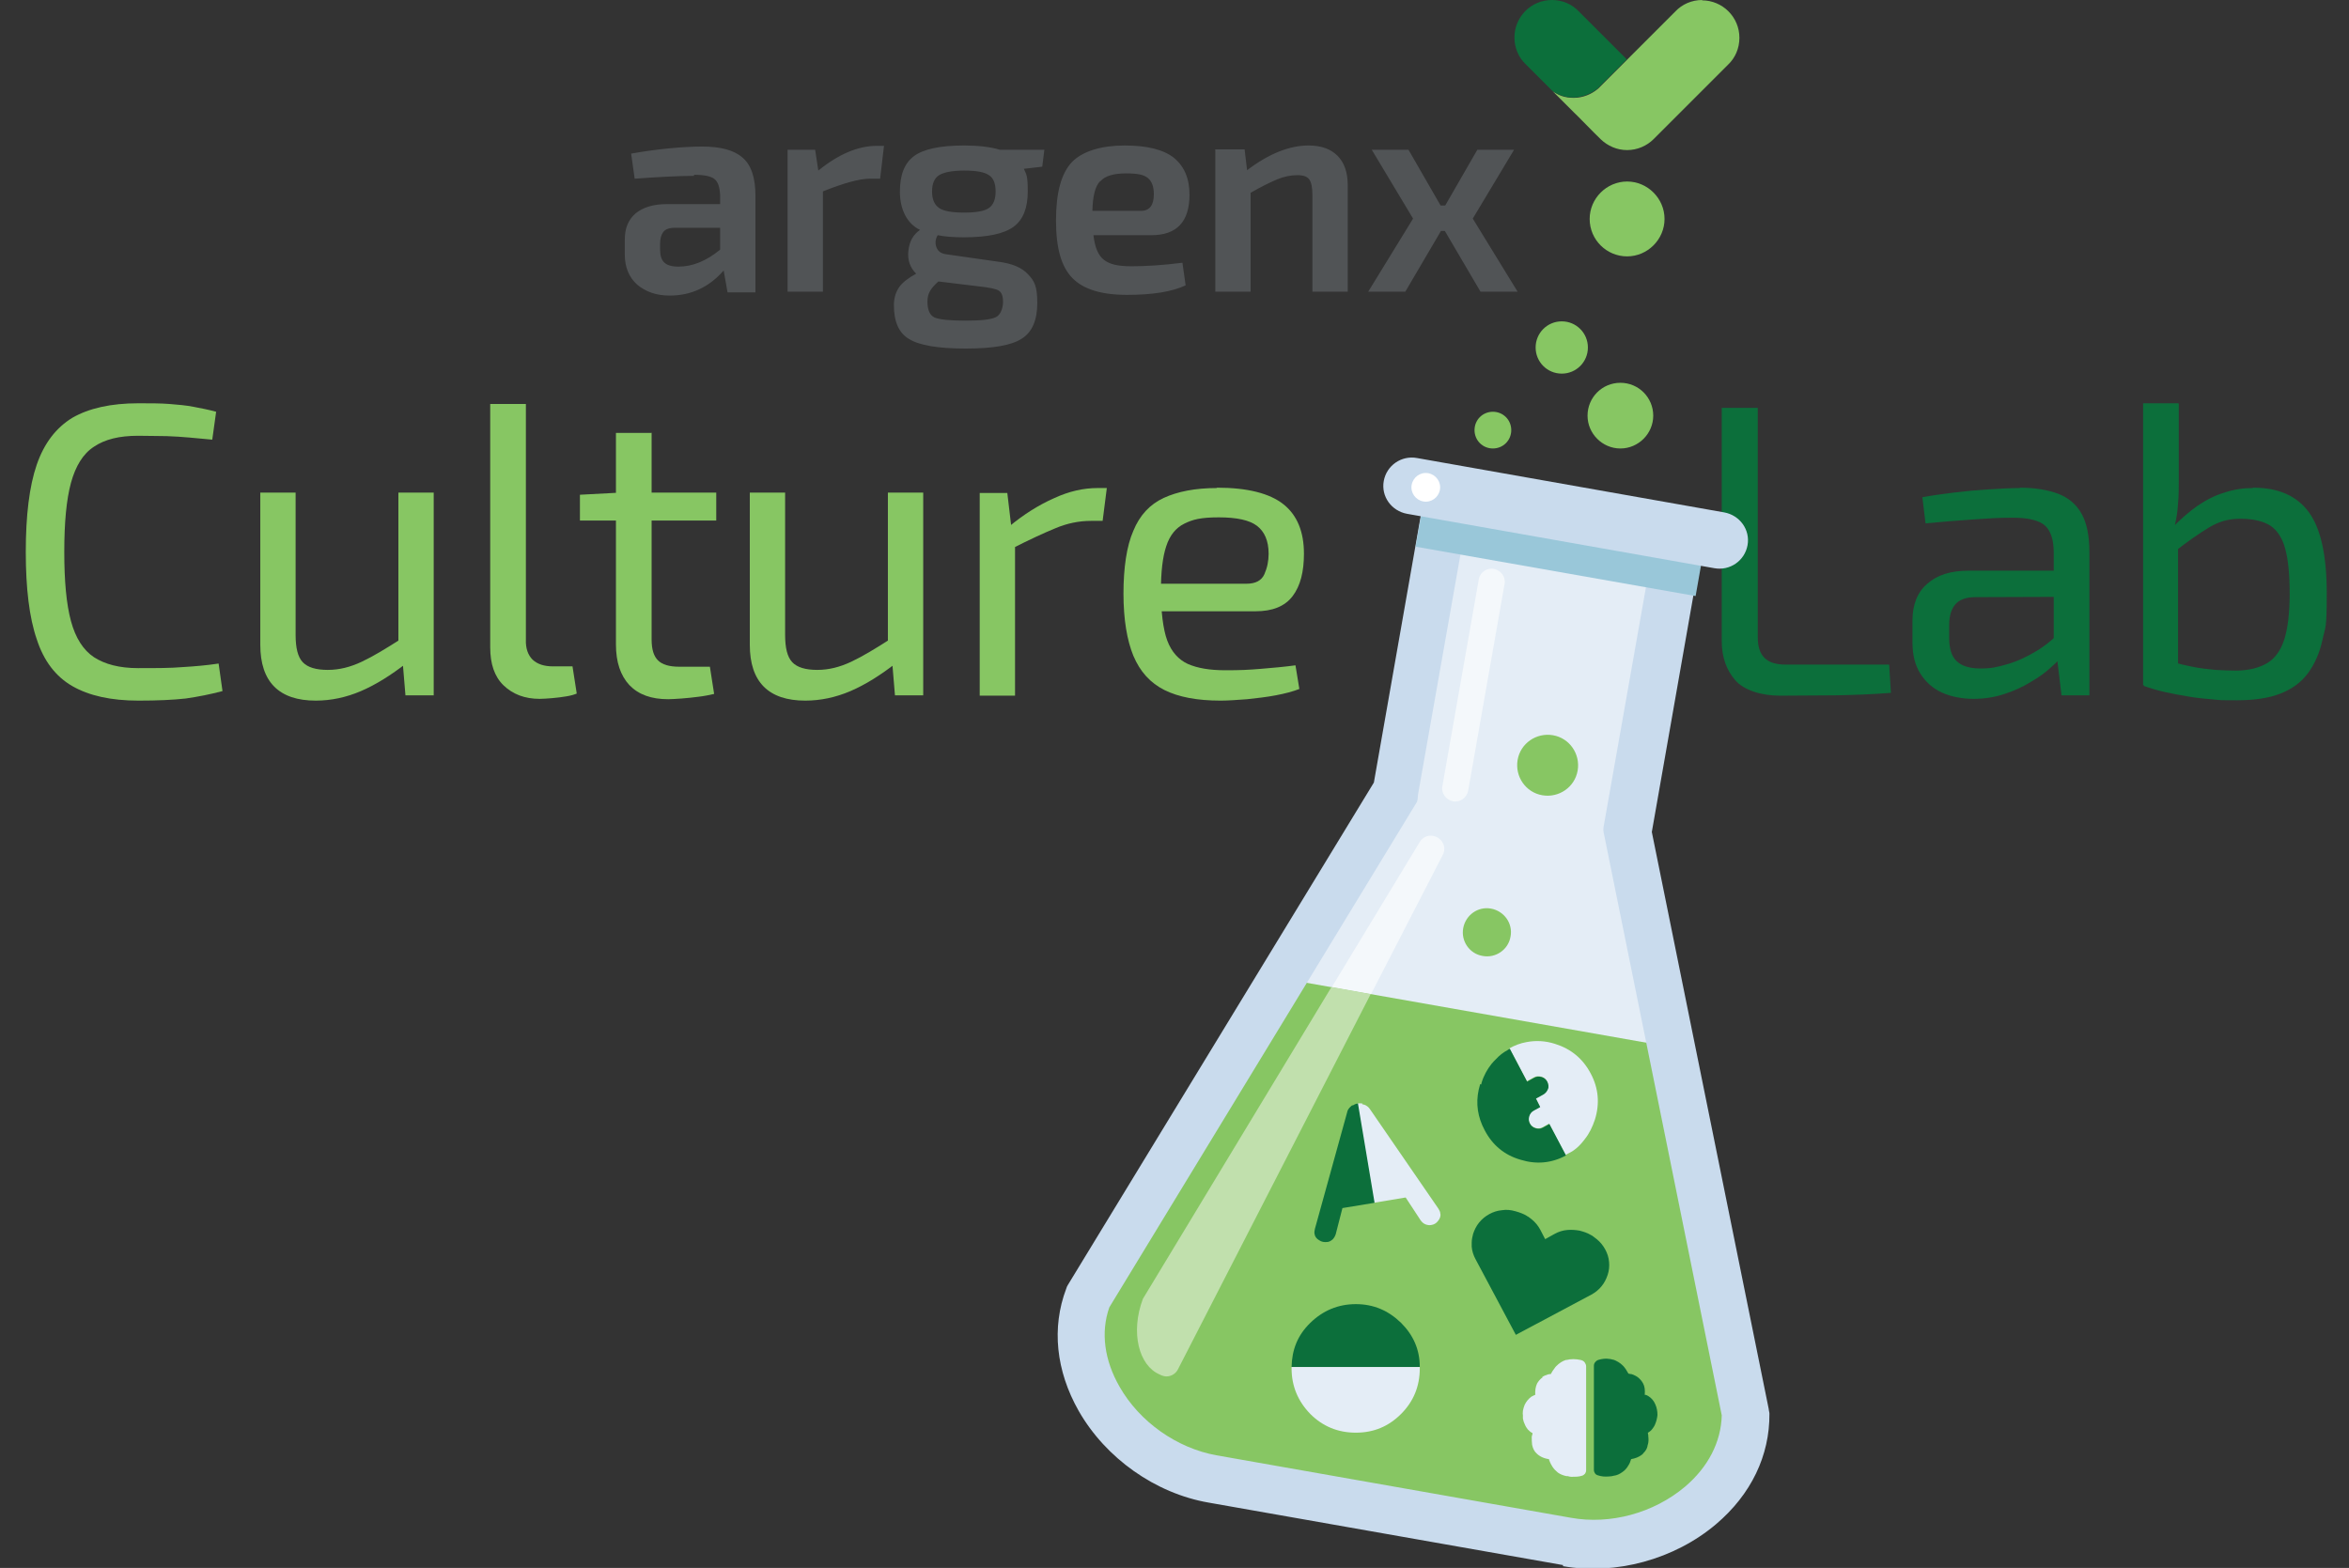 <svg xmlns="http://www.w3.org/2000/svg" id="Layer_2" viewBox="0 0 665.1 444"><rect x="0" y="0" width="665.1" height="444" fill="#333333" stroke="none"/><defs><style>      .st0 {        fill: #c9dbed;      }      .st1 {        fill: #c1e0ad;      }      .st2 {        fill: #515456;      }      .st3 {        fill: #f4f8fb;      }      .st4 {        isolation: isolate;      }      .st5 {        fill: #99c7d9;      }      .st6 {        fill: #fff;      }      .st7 {        fill: #87c663;      }      .st8 {        fill: #e4edf6;      }      .st9 {        fill: #0c6f3b;      }    </style></defs><g id="Layer_1-2"><g><path class="st7" d="M450.1,62c0,5.9,4.8,10.6,10.6,10.6s10.6-4.8,10.6-10.6-4.8-10.6-10.6-10.6-10.6,4.8-10.6,10.6"></path><path class="st2" d="M196.5,49.5c2.9,0,4.8.4,5.8,1.2,1,.8,1.5,2.3,1.6,4.6v2.5h-15.1c-3.8,0-6.7.9-8.8,2.6-2.1,1.8-3.1,4.2-3.1,7.5v4.1c0,3.7,1.2,6.5,3.5,8.6,2.4,2,5.4,3.1,9.2,3.1,6,0,11.1-2.3,15.3-7.1l1.1,6.2h7.9v-27.3c0-5.2-1.2-8.8-3.7-10.9-2.4-2.1-6.2-3.1-11.4-3.1s-13,.7-20.1,2l1,7.1c7-.5,12.6-.8,16.8-.8M187.8,65.7c.6-.8,1.7-1.2,3.3-1.2h12.8v6.2c-3.9,3.2-7.8,4.8-11.8,4.8s-5.2-1.7-5.2-4.9v-1.6c0-1.4.3-2.5.9-3.3M248.3,41.3c-5.3,0-10.8,2.3-16.6,7l-.9-5.9h-7.8v40.2h10v-28.4c6-2.4,10.4-3.6,13.3-3.6h2.9l1.1-9.3h-2,0ZM295.8,42.4h-12.7c-2.7-.8-6.1-1.2-10.1-1.2-6.8,0-11.5,1-14.2,3-2.7,2-4,5.3-4,10.1s1.9,9,5.7,10.8c-1.9,1.3-3,3.2-3.3,5.9-.3,2.7.5,4.8,2.2,6.5-2.2,1.2-3.9,2.5-4.8,3.8s-1.5,3-1.5,5.1c0,4.7,1.4,7.9,4.3,9.6,2.9,1.8,8.2,2.7,16,2.7s13-.9,15.9-2.8c2.9-1.8,4.4-5.2,4.4-10.1s-.9-6.3-2.6-8.1c-1.7-1.9-4.5-3.1-8.5-3.6l-14.7-2.1c-1.5-.2-2.4-.9-2.8-2.1-.4-1.2-.2-2.3.4-3.3,2,.4,4.4.6,7.4.6,6.7,0,11.4-1,14.1-3,2.7-2,4-5.3,4-10s-.4-4.7-1.1-6.4l5.2-.6.6-4.8h0ZM263.9,54.2c0-2.2.7-3.8,2-4.6,1.3-.8,3.7-1.3,7.1-1.3s5.7.4,7,1.3c1.3.8,1.9,2.4,1.9,4.6s-.6,3.8-1.9,4.7c-1.3.9-3.6,1.3-7,1.3s-5.8-.4-7.1-1.3c-1.3-.9-2-2.4-2-4.7M282.8,82.3c.8.5,1.2,1.5,1.2,3.2s-.7,3.7-2,4.3c-1.4.7-4.3,1-8.7,1s-7.3-.3-8.7-.9c-1.3-.6-2-2.1-2-4.5s1-3.8,3.1-5.7l11.5,1.4c2.9.3,4.8.7,5.6,1.2M336.8,55.2c0-4.7-1.5-8.1-4.4-10.5-2.9-2.3-7.5-3.5-14-3.5s-11.9,1.6-14.9,4.7c-3,3.2-4.5,8.6-4.5,16.5s1.5,13.1,4.6,16.3c3.1,3.2,8.2,4.8,15.5,4.8s12.8-.9,16.6-2.7l-.9-6.4c-5.5.7-10.3,1-14.4,1s-6.2-.6-7.8-1.8-2.6-3.5-3-7h16.4c7.2,0,10.8-3.8,10.8-11.5M311.6,51.3c1.3-1.5,3.8-2.2,7.2-2.2s5.1.4,6.2,1.3,1.7,2.4,1.7,4.6c0,3.1-1.2,4.7-3.6,4.7h-13.8c.1-4.2.8-7,2.2-8.4M344.1,42.4v40.2h10v-28c3.1-1.8,5.6-3,7.5-3.8,1.9-.8,3.9-1.2,5.7-1.2s2.8.4,3.4,1.2c.6.8.9,2.3.9,4.6v27.2h10v-30.2c0-3.6-1-6.4-2.9-8.3-1.9-1.9-4.6-2.9-8.2-2.9-5.4,0-11.2,2.3-17.4,7l-.7-5.9h-8.4,0ZM419.2,82.6h10.5l-12.7-20.7,11.7-19.5h-10.4l-9.1,15.8h-1.3l-9.1-15.8h-10.4l11.7,19.5-12.7,20.7h10.5l10.1-17.2h1.1l10.1,17.2h0Z"></path><path class="st7" d="M482,0c-3,0-5.7,1.2-7.6,3.2l-21.9,21.9h0c-1.9,1.6-4.3,2.6-6.9,2.6s-4.3-.7-6-1.9l6.1,6.1h0c.5.4,5.7,5.8,7.6,7.6,1.9,1.8,4.5,3,7.4,3s5.6-1.2,7.5-3.1h0l21.1-21.1c2-1.9,3.2-4.6,3.2-7.6,0-5.9-4.8-10.6-10.6-10.6"></path><path class="st9" d="M428.8,10.6c0,3,1.2,5.7,3.2,7.6l7.5,7.5c1.7,1.2,3.8,1.9,6,1.9s5.1-1,6.9-2.6h0s8.2-8.2,8.2-8.2l-13.6-13.6c-1.9-2-4.6-3.2-7.6-3.2-5.9,0-10.6,4.8-10.6,10.6"></path><path class="st7" d="M434.8,98.4c0,4.1,3.3,7.4,7.4,7.4s7.4-3.3,7.4-7.4-3.3-7.4-7.4-7.4-7.4,3.3-7.4,7.4"></path><path class="st7" d="M417.5,121.8c0,2.9,2.3,5.2,5.2,5.2s5.2-2.3,5.2-5.2-2.3-5.2-5.2-5.2-5.2,2.3-5.2,5.2"></path><path class="st7" d="M449.5,117.7c0,5.1,4.2,9.3,9.3,9.3s9.3-4.2,9.3-9.3-4.1-9.3-9.3-9.3-9.3,4.2-9.3,9.3"></path><g class="st4"><g class="st4"><path class="st7" d="M39.1,114.2c3.5,0,6.4,0,8.9.2,2.5.2,4.8.4,6.8.8,2.1.4,4.2.8,6.4,1.4l-1.1,7.9c-2.4-.2-4.5-.4-6.5-.6-2-.2-4.1-.3-6.4-.4-2.3,0-5-.1-8.1-.1-5.3,0-9.4,1-12.5,3.1-3.1,2-5.2,5.5-6.5,10.2-1.3,4.8-1.9,11.3-1.9,19.6s.6,14.8,1.9,19.6c1.3,4.8,3.5,8.2,6.5,10.2,3.1,2,7.2,3.1,12.5,3.1s9.2,0,12.7-.3c3.4-.2,6.8-.5,10.1-1l1.1,7.8c-3.4.9-6.9,1.6-10.4,2.1-3.6.4-8,.6-13.4.6-7.8,0-14-1.4-18.7-4.1-4.7-2.7-8.1-7.1-10.1-13.3-2.1-6.1-3.1-14.4-3.1-24.7s1-18.6,3.1-24.7c2.1-6.1,5.5-10.5,10.1-13.3,4.7-2.7,10.9-4.1,18.7-4.1Z"></path><path class="st7" d="M83.7,139.5v40.3c0,3.6.6,6.2,2,7.7,1.4,1.5,3.8,2.2,7.1,2.2s6.4-.8,9.6-2.3c3.2-1.5,7-3.8,11.5-6.7l1.3,7c-4.5,3.5-8.8,6.2-13,8-4.2,1.8-8.5,2.7-12.8,2.7-10.4,0-15.7-5.3-15.7-15.8v-43.1h10ZM122.8,139.5v57.4h-8l-.9-10.8-1.1-1.8v-44.8h10Z"></path></g><g class="st4"><path class="st7" d="M148.9,114.4v66.7c-.1,2.5.6,4.4,1.9,5.7,1.4,1.3,3.3,1.9,5.8,1.9h5.5l1.2,7.7c-.7.3-1.7.6-3,.8-1.3.2-2.6.4-4,.5-1.4.1-2.5.2-3.5.2-4.2,0-7.6-1.3-10.2-3.8-2.6-2.5-3.8-6.1-3.8-10.8v-68.9h10Z"></path></g><g class="st4"><path class="st7" d="M202.8,139.5v7.9h-38.6v-7.3l11.3-.6h27.3ZM184.5,122.5v58.6c0,2.8.6,4.7,1.8,5.9,1.2,1.2,3.2,1.8,6,1.8h8.7l1.2,7.7c-1.3.3-2.7.6-4.4.8-1.6.2-3.3.4-4.8.5-1.6.1-2.8.2-3.8.2-4.8,0-8.4-1.3-11-4-2.5-2.7-3.8-6.5-3.8-11.5v-59.9h10Z"></path><path class="st7" d="M222.3,139.5v40.3c0,3.6.6,6.2,2,7.7,1.4,1.5,3.8,2.2,7.1,2.2s6.4-.8,9.6-2.3c3.2-1.5,7-3.8,11.5-6.7l1.3,7c-4.5,3.5-8.8,6.2-13,8-4.2,1.8-8.5,2.7-12.8,2.7-10.4,0-15.7-5.3-15.7-15.8v-43.1h10ZM261.4,139.5v57.4h-8l-.9-10.8-1.1-1.8v-44.8h10Z"></path></g><g class="st4"><path class="st7" d="M285.2,139.5l1.3,11,.9,1.8v44.7h-10v-57.4h7.8ZM313.4,138.1l-1.2,9.4h-3.3c-3.4,0-6.8.7-10.1,2.1-3.4,1.4-7.5,3.3-12.4,5.8l-.8-6.2c4.2-3.5,8.5-6.2,12.8-8.1,4.3-2,8.4-2.9,12.4-2.9h2.6Z"></path></g><g class="st4"><path class="st7" d="M344.6,138.1c8.6,0,14.9,1.6,18.8,4.7,3.9,3.1,5.8,7.8,5.8,14,0,5.1-1,9.1-3.2,12-2.2,2.9-5.7,4.3-10.5,4.3h-33.5v-7.8h30.9c2.6,0,4.3-.9,5.1-2.7.8-1.8,1.2-3.7,1.2-5.8,0-3.7-1.2-6.3-3.3-7.9-2.1-1.6-5.7-2.4-10.8-2.4s-7.4.6-9.8,1.8c-2.4,1.2-4.1,3.3-5.1,6.4-1,3-1.5,7.2-1.5,12.7s.6,10.8,1.8,14c1.2,3.2,3.2,5.4,5.8,6.6,2.7,1.2,6.2,1.8,10.6,1.8s6.4-.1,10.1-.4c3.7-.3,6.9-.6,9.8-1l1.1,6.7c-1.8.7-4,1.3-6.7,1.8-2.6.5-5.3.8-8.1,1.1-2.8.2-5.3.4-7.5.4-6.6,0-11.9-1-15.9-3s-6.9-5.2-8.8-9.7c-1.8-4.4-2.8-10.3-2.8-17.6s.9-13.5,2.8-17.8c1.8-4.4,4.7-7.5,8.6-9.3,3.9-1.8,8.9-2.8,15-2.8Z"></path></g></g><g class="st4"><g class="st4"><path class="st9" d="M497.7,115.6v64.8c0,2.7.6,4.6,1.9,5.9,1.3,1.3,3.3,1.9,6,1.9h29.3l.5,8c-5.1.4-10.3.6-15.6.7-5.3,0-10.6.1-15.8.1s-10.2-1.5-12.7-4.4c-2.5-2.9-3.8-6.6-3.8-11v-66.1h10.2Z"></path><path class="st9" d="M586.9,161.5v7.5c-.1,0-27.6.1-27.6.1-2.8,0-4.7.8-5.8,2.2-1.1,1.4-1.6,3.3-1.6,5.7v3.7c0,3,.7,5.2,2.1,6.5,1.4,1.4,3.7,2.1,6.8,2.1s4.7-.4,7.5-1.2c2.8-.8,5.6-2.1,8.4-3.8,2.8-1.7,5.4-3.9,7.8-6.6v7.4c-.9,1.1-2.1,2.4-3.7,3.8-1.6,1.5-3.5,2.9-5.8,4.2-2.2,1.4-4.7,2.5-7.4,3.4-2.7.9-5.6,1.4-8.8,1.4s-6.4-.6-9-1.8-4.6-3-6.1-5.4c-1.5-2.4-2.2-5.3-2.2-8.8v-6.2c0-4.5,1.4-8,4.2-10.4,2.8-2.5,6.7-3.7,11.7-3.7h29.3ZM571.9,138.1c4.2,0,7.8.6,10.8,1.7,2.9,1.1,5.2,3,6.7,5.7,1.5,2.7,2.2,6.3,2.2,11v40.4h-7.9l-1.5-12.5-.7-1.3v-26.6c0-3.5-.8-6.1-2.4-7.6-1.6-1.5-4.7-2.3-9.2-2.3s-6.7.2-11.3.5c-4.5.3-9,.7-13.4,1.1l-.9-7.4c2.7-.5,5.6-.9,8.8-1.3,3.2-.4,6.4-.7,9.7-.9,3.3-.2,6.4-.4,9.2-.4Z"></path></g><g class="st4"><path class="st9" d="M616.9,114.4v21.4c0,2.4,0,4.7-.2,6.7-.1,2-.4,4.1-.9,6.2l.9,1.6v44.2c.1,0-9.9-.5-9.9-.5v-79.8h10ZM638,138.1c7.1,0,12.3,2.3,15.7,6.9,3.4,4.6,5.1,12.3,5.1,23s-.4,9.3-1.2,13.1c-.8,3.8-2.2,6.9-4.1,9.5-1.9,2.6-4.5,4.5-7.8,5.8-3.3,1.3-7.4,1.9-12.3,1.9s-4.1,0-6.4-.2c-2.3-.2-4.6-.4-7-.8s-4.7-.8-6.9-1.3c-2.2-.5-4.3-1.1-6.2-1.8l8-6.8c2.1.6,4.2,1.1,6.3,1.5,2.1.4,4.1.6,6.1.8,2,.1,3.9.2,5.7.2,3.7,0,6.7-.8,8.9-2.1,2.2-1.3,3.9-3.6,4.9-6.8,1-3.2,1.5-7.5,1.5-12.9s-.4-9.4-1.2-12.5c-.8-3.1-2.2-5.3-4.2-6.7-2-1.3-4.9-2-8.5-2s-6.1.8-9,2.5c-2.8,1.7-6.1,4-9.8,6.9l-.7-6.7c2.4-2.5,4.8-4.6,7.2-6.3,2.5-1.7,5-3,7.7-3.8,2.7-.9,5.3-1.3,8-1.3Z"></path></g></g><path class="st8" d="M474.9,155.3l-14.5,82.4,32.4,161.9c.2,23.6-26.6,40.2-49.9,36.1l-98.7-17.4c-23.3-4.1-42.7-28.9-34.4-51l85.9-141,14.5-82.4,64.6,11.4h0Z"></path><path class="st7" d="M473.7,296.6l-110.6-19.5-54.7,89.9c-8.5,22.5,11.4,47.7,35,51.9l100.4,17.7c23.7,4.2,50.9-12.8,50.7-36.8l-20.7-103.2h0Z"></path><path class="st0" d="M442.6,443.2l-100.4-17.7c-15-2.6-29.1-12.5-36.8-26-6.4-11.3-7.7-23.5-3.5-34.6.1-.4.3-.8.5-1.1l86.6-142.2,14.6-83.1c.6-3.7,3.9-6.2,7.6-5.6,3.7.6,5.9,4.1,5.2,7.8l-14.9,84.3c-.1.8,0,1.7-.5,2.4l-86.9,142.8c-2.5,7.1-1.4,15,2.9,22.5,5.7,10,16.3,17.4,27.4,19.4l100.4,17.7c11.1,2,23.4-1.3,32.3-8.8,6.6-5.6,10.2-12.7,10.4-20.2l-33.2-163.9c-.2-.8-.4-1.7-.3-2.5l14.9-84.3c.6-3.7,4.2-6.2,7.9-5.5,3.7.6,6.2,4.2,5.5,7.9l-14.6,83.1,33.1,163.4c0,.4.2.9.2,1.3.1,11.9-5.2,22.9-15.1,31.3-11.8,10-28.4,14.5-43.4,11.9"></path><rect class="st5" x="433.3" y="113" width="17.3" height="80.5" transform="translate(214.3 561.9) rotate(-80)"></rect><path class="st0" d="M485.4,160.9l-87-15.4c-4.4-.8-7.4-4.9-6.6-9.3.8-4.4,5-7.3,9.4-6.5l87,15.4c4.4.8,7.4,4.9,6.6,9.3-.8,4.4-5,7.3-9.4,6.5"></path><path class="st7" d="M427.7,265.2c-.6,3.7-4.2,6.2-7.9,5.5-3.7-.6-6.2-4.2-5.5-7.9s4.2-6.2,7.9-5.5,6.2,4.2,5.5,7.9"></path><path class="st7" d="M446.7,218.2c-.8,4.7-5.3,7.8-10,7-4.7-.8-7.8-5.3-7-10,.8-4.7,5.3-7.8,10-7,4.7.8,7.8,5.3,7,10"></path><path class="st3" d="M423,161.1c-2-.4-4,1-4.3,3l-10.3,58.5c-.4,2,1,3.9,3,4.3,2,.4,3.9-1,4.3-3l10.3-58.5c.4-2-1-3.9-3-4.3"></path><path class="st3" d="M405.8,236.7c-1.5-.3-3,.4-3.8,1.7l-24.9,41.1,11.1,2,20.2-39.2c1.1-1.8.5-4-1.3-5.1-.4-.2-.8-.4-1.3-.5"></path><path class="st1" d="M388.1,281.5l-11.1-2-53.4,88.3c-3.6,9.6-1.1,18.9,4.7,21.4.4.2.8.4,1.3.5,1.5.3,3-.4,3.8-1.7l54.7-106.5h0Z"></path><path class="st6" d="M407.7,138.7c-.4,2.2-2.5,3.7-4.7,3.3s-3.7-2.5-3.3-4.7,2.5-3.7,4.7-3.3,3.7,2.5,3.3,4.7"></path><path class="st8" d="M436.8,390c-.7.5-1.2,1.1-1.6,1.8-.4.9-.6,2-.5,3.2,0,0-.2,0-.3.1-.3.1-.5.3-.8.4-.8.6-1.4,1.3-1.9,2.3-.2.5-.4,1.1-.5,1.7,0,.4-.1.8,0,1.2h0c0,.4,0,.7,0,1,.1.6.3,1.2.6,1.8.2.5.5.9.8,1.3.4.4.8.8,1.3,1v.3c-.1.2-.1.5-.2.7,0,.8,0,1.6.1,2.3.2,1,.6,1.9,1.3,2.5.8.8,2,1.4,3.5,1.6v.2c0,.1.2.3.2.5.2.5.5,1,.8,1.5.4.6.9,1.1,1.5,1.6.7.5,1.5.8,2.4,1h.4c.3.1.7.2,1,.2,1.1,0,2.1,0,3-.3.4-.1.6-.3.9-.6.2-.3.3-.6.3-1v-29.4c0-.4-.2-.8-.4-1.1-.3-.4-.7-.6-1.2-.7-1.4-.3-2.7-.3-3.9,0,0,0-.2,0-.2,0-1,.3-1.9.9-2.7,1.7-.2.2-.4.4-.5.6-.4.5-.8,1.1-1.1,1.7-.2,0-.5,0-.8.1-.6.2-1.2.4-1.7.8"></path><path class="st9" d="M457,385.1c-1.3-.4-2.6-.5-4.1-.1-.5.1-.9.3-1.2.7-.3.3-.4.7-.4,1.1v29.4c0,.4.1.7.3,1,.2.3.5.5.9.6.9.3,1.9.4,3,.3.6,0,1-.1,1.4-.2.9-.1,1.7-.5,2.4-1,.6-.4,1.1-.9,1.5-1.5.3-.5.6-.9.8-1.5,0-.2.1-.3.2-.5v-.2c1.2-.2,2.2-.6,3-1.2.2-.1.4-.3.5-.5.2-.2.4-.4.6-.7.3-.4.5-.9.6-1.4,0-.1,0-.3.1-.4.2-.7.2-1.5.1-2.3,0-.3,0-.5-.1-.7v-.3c.4-.2.9-.6,1.2-1,.3-.4.6-.8.8-1.3.4-.9.6-1.8.7-2.7h0c0-1.1-.2-2.1-.6-3-.4-1-1.1-1.8-1.9-2.3-.3-.2-.5-.3-.8-.4h-.3c.1-1.4,0-2.4-.5-3.3-.4-.7-.9-1.3-1.6-1.8-.2-.1-.3-.2-.5-.3-.4-.2-.8-.4-1.2-.5-.2,0-.4,0-.6-.1h-.2c-.5-.9-1-1.7-1.6-2.3-.8-.8-1.7-1.3-2.7-1.7"></path><path class="st8" d="M427.4,296.9h0l4.9,9.3,2-1.1c.7-.4,1.4-.4,2.1-.2.7.2,1.3.7,1.6,1.3.4.7.4,1.4.2,2.1-.2.7-.7,1.3-1.4,1.6l-2,1.1,1.2,2.4-1.8,1c-.7.4-1.1.9-1.3,1.6s-.1,1.4.2,2.1c.4.7.9,1.1,1.6,1.3.7.2,1.4.2,2.1-.2l1.8-1,4.7,8.9h0s.4-.3.4-.3l.4-.2c1.7-.8,3.2-2.1,4.6-4,1.3-1.6,2.2-3.5,2.9-5.6,1.4-4.5,1-8.9-1.2-13-2.2-4.2-5.6-7-10.1-8.4-2.8-.9-5.5-1-8.1-.5-1.7.3-3.3.9-4.9,1.8h0s0,0,0,0Z"></path><path class="st9" d="M419.1,307c-.1.5-.3,1-.4,1.5-.9,4-.3,7.9,1.7,11.6,2.2,4.2,5.6,7,10.1,8.3,4.5,1.4,8.8,1,12.9-1.2h0s-4.7-8.9-4.7-8.9l-1.8,1c-.7.4-1.4.4-2.1.2s-1.3-.7-1.6-1.3c-.4-.7-.4-1.4-.2-2.1s.7-1.3,1.3-1.6l1.8-1-1.2-2.4,2-1.1c.7-.4,1.1-.9,1.4-1.6s.1-1.4-.2-2.1c-.4-.7-.9-1.1-1.6-1.3s-1.4-.2-2.1.2l-2,1.1-4.9-9.3h0c-.1,0-.3.2-.4.2l-.3.2c-1.1.6-2.2,1.4-3.3,2.6-.4.4-.8.8-1.2,1.3-1.2,1.5-2.2,3.3-2.8,5.3,0,.1-.1.3-.1.5"></path><path class="st9" d="M402,387.1c0-4.9-1.8-9-5.3-12.5-3.6-3.5-7.8-5.3-12.8-5.3s-9.3,1.8-12.9,5.3-5.2,7.6-5.3,12.5h36.3,0Z"></path><path class="st8" d="M402,387.5c0-.1,0-.2,0-.4h-36.3v.4c0,5,1.8,9.3,5.3,12.9,3.5,3.5,7.8,5.3,12.9,5.3s9.3-1.8,12.8-5.3,5.3-7.8,5.3-12.9"></path><path class="st8" d="M385.8,312.5c-.5-.1-1-.1-1.5,0l4.7,28.1,9-1.5,4.2,6.4c.4.6.9,1,1.4,1.2.5.2,1.1.3,1.6.2.8-.1,1.5-.5,2-1.2.5-.6.8-1.4.6-2.1,0-.5-.3-.9-.5-1.3l-19.4-28.2c-.4-.6-1-1.1-1.7-1.3-.2,0-.3-.1-.5-.1"></path><path class="st9" d="M382.9,313c-.1,0-.3.2-.4.3-.6.5-1,1.1-1.1,1.8l-9.1,32.9c-.1.5-.2,1-.1,1.4.1.8.6,1.4,1.3,1.8.7.5,1.5.6,2.3.5.5,0,1-.3,1.5-.7.4-.4.7-.9.9-1.5l1.9-7.4,9.1-1.5-4.7-28.1h0c0,0-.1,0-.2,0-.5.1-.9.3-1.2.5"></path><path class="st9" d="M432.3,344.3c-.8-.5-1.8-.9-3.2-1.3s-2.6-.5-3.8-.3c-1.3.1-2.5.5-3.6,1.1-1.1.6-2.1,1.4-2.9,2.4-.8,1-1.3,2-1.7,3.2-.2.8-.4,1.6-.4,2.5,0,.4,0,.7,0,1.1.1,1.3.5,2.5,1.1,3.6l11.4,21.4,21.4-11.4c1.1-.6,2.1-1.4,2.9-2.4.8-1,1.3-2,1.7-3.2.4-1.2.5-2.4.4-3.6-.1-1.3-.5-2.5-1.1-3.6s-1.4-2.1-2.4-2.9c-.7-.5-1.2-1-1.7-1.2-1-.6-2-.9-3.1-1.2-1.1-.2-2.3-.3-3.5-.2-1.3.1-2.5.5-3.6,1.1l-2.7,1.5-1.4-2.7c-.6-1.1-1.4-2.1-2.4-2.9-.7-.6-1.2-.9-1.3-.9"></path></g></g></svg>